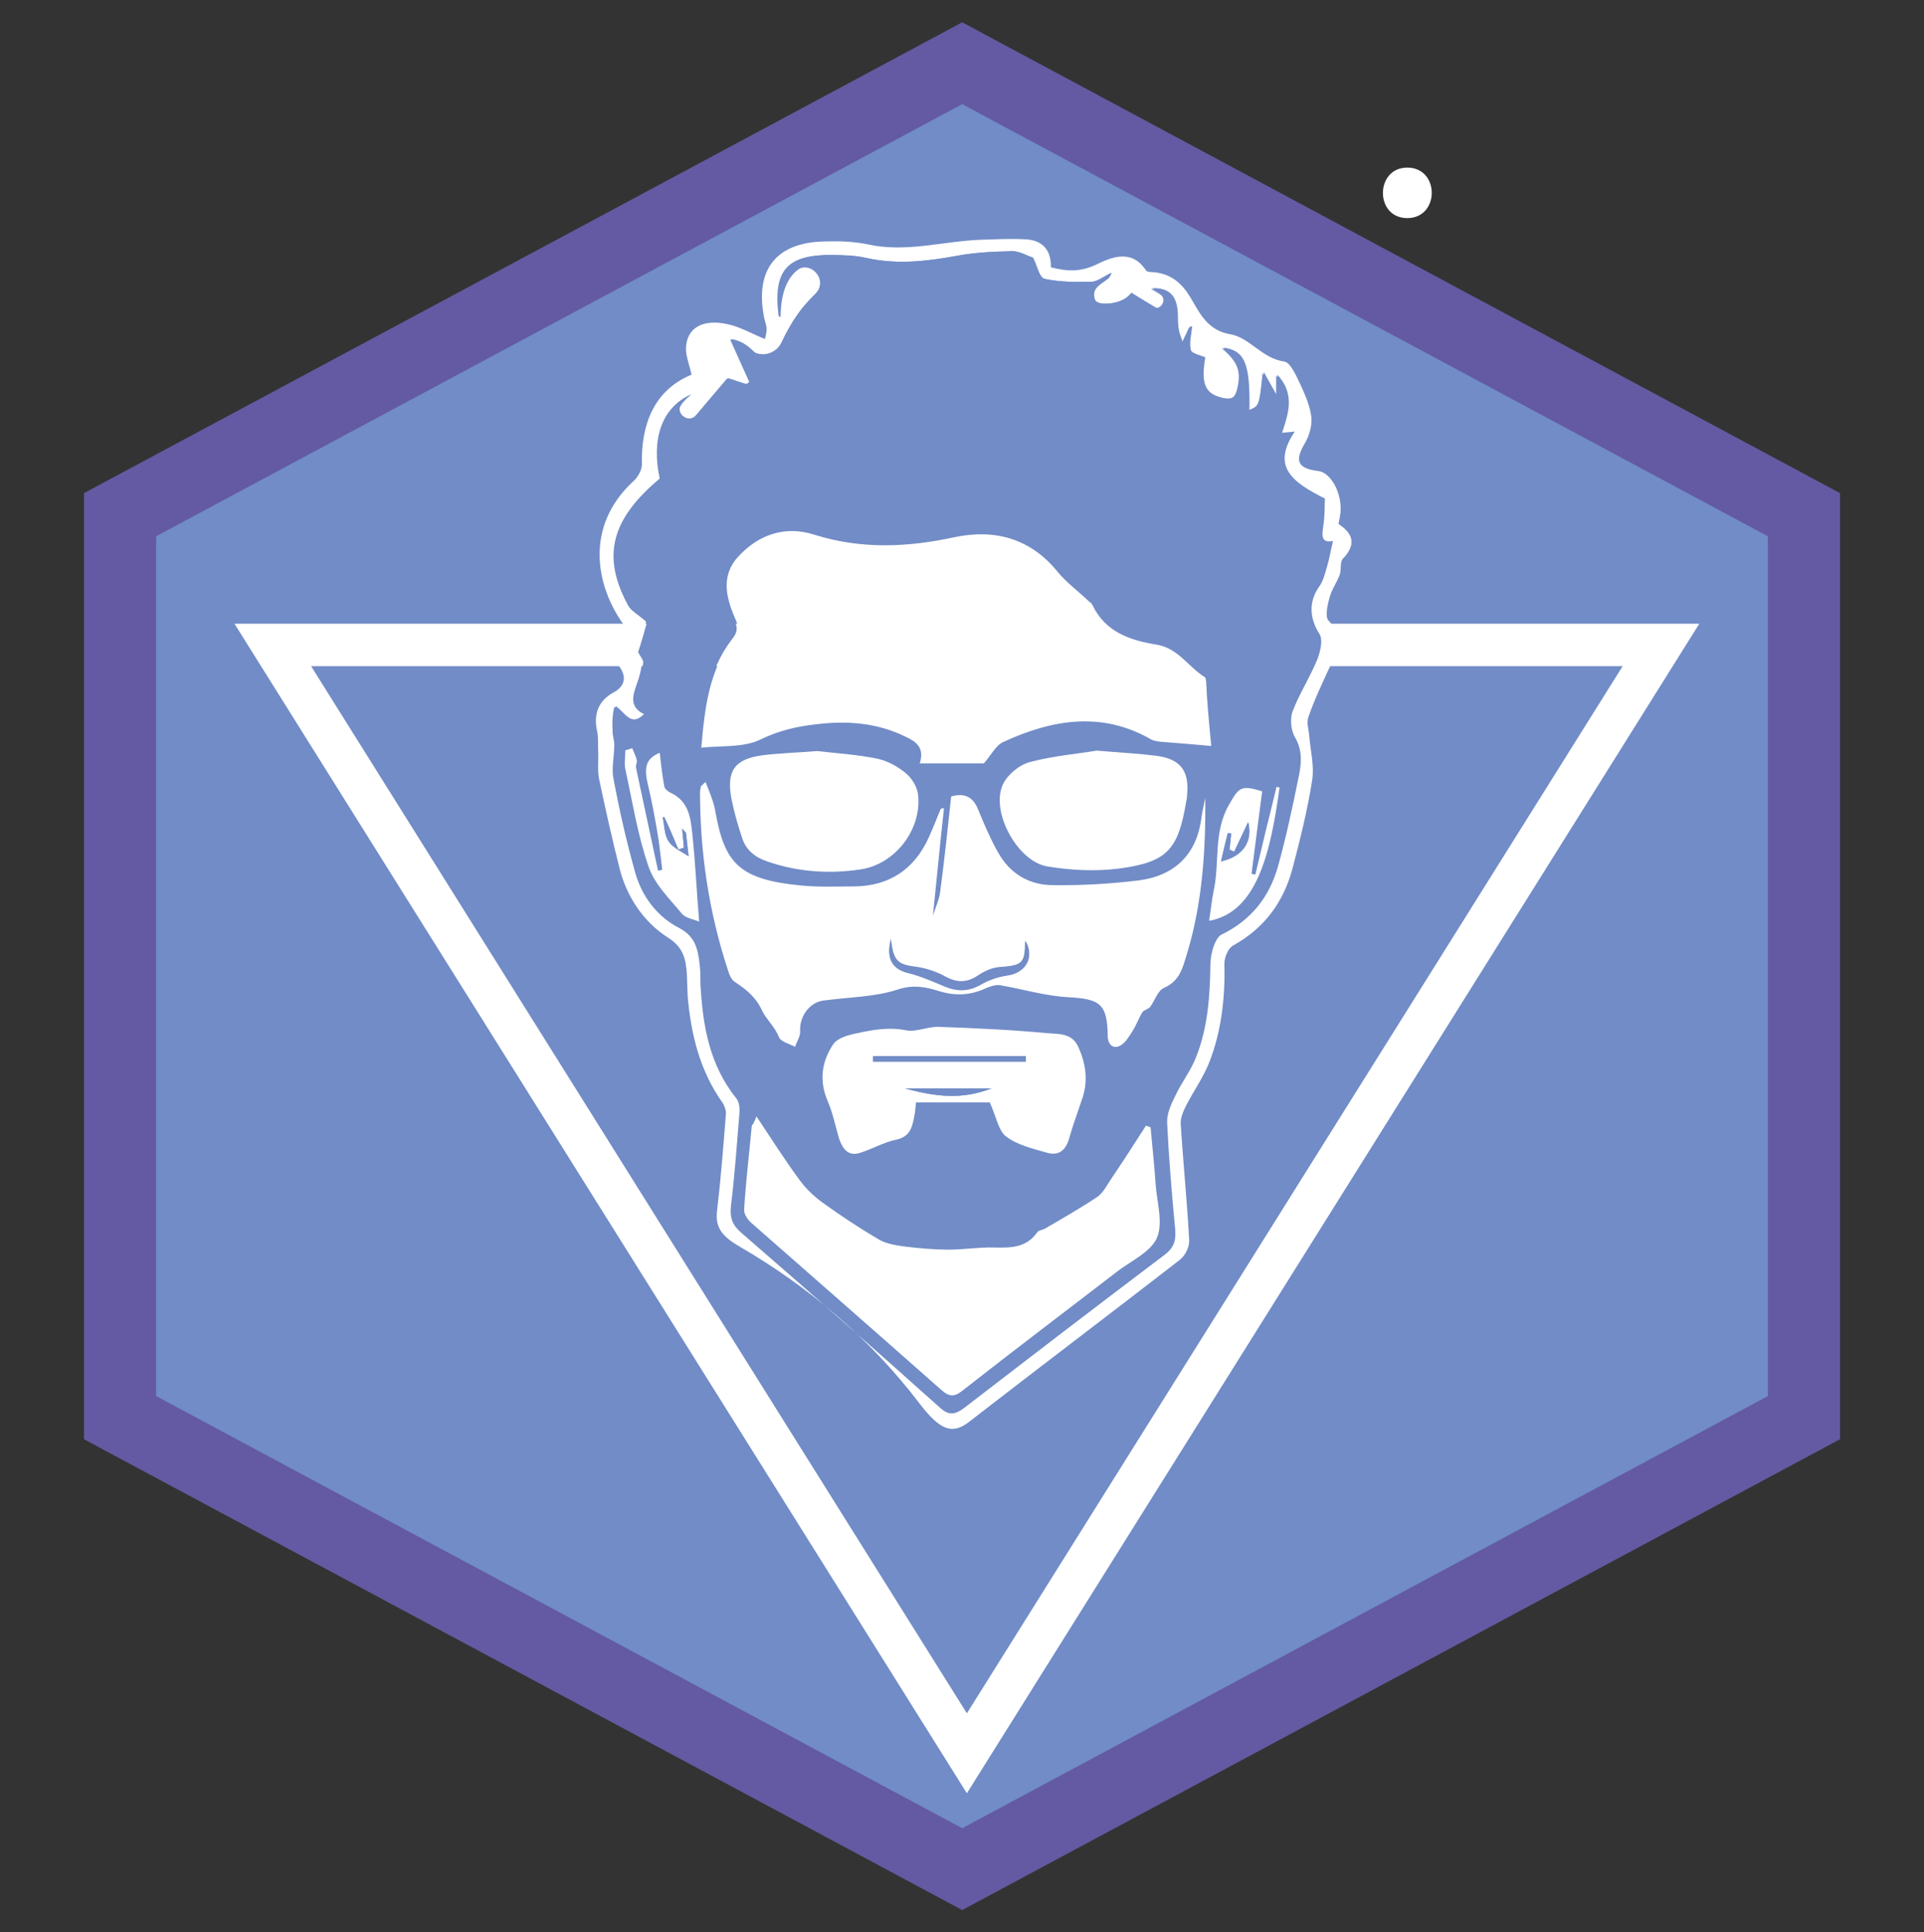 <?xml version="1.0" encoding="utf-8"?>
<!-- Generator: Adobe Illustrator 27.0.0, SVG Export Plug-In . SVG Version: 6.00 Build 0)  -->
<svg version="1.1" id="Слой_1" xmlns="http://www.w3.org/2000/svg" xmlns:xlink="http://www.w3.org/1999/xlink" x="0px" y="0px"
	 viewBox="0 0 453.5 455.4" style="enable-background:new 0 0 453.5 455.4;" xml:space="preserve">
<rect x="0" y="0" width="453.5" height="455.4" fill="#333333" stroke="none"/>
<style type="text/css">
	.st0{fill-rule:evenodd;clip-rule:evenodd;fill:#718CC7;stroke:#635AA3;stroke-width:17;stroke-miterlimit:10;}
	.st1{fill:none;stroke:#FFFFFF;stroke-width:10;stroke-miterlimit:10;}
	.st2{fill:#FFFFFF;}
	.st3{fill:#718CC7;}
</style>
<polygon class="st0" points="28.3,121.3 28.3,334.1 226.8,440.5 425.2,334.1 425.2,121.3 226.8,14.9 "/>
<polygon class="st1" points="227.9,413.2 391.5,152 64.3,152 "/>
<g>
	<path class="st2" d="M163,88.3c-0.5-2.4-1.4-4.4-1.3-6.4c0.2-4.6,3.9-6.8,9.8-5.5c2.9,0.6,5.6,2.2,8.8,3.5c0.1-0.5,0.4-1.4,0.4-2.3
		s-0.4-1.8-0.6-2.8c-2.2-11.2,2.8-17.7,14.3-17.9c3.4-0.1,6.9,0,10.2,0.7c9,2,17.8-0.8,26.7-1.1c3.5-0.1,6.9-0.3,10.4-0.1
		c4.1,0.2,6.1,2.6,6,6.6c3.9,1,7.1,1.1,10.8-0.7c3.7-1.8,8.3-3.6,11.6,1.4c0.3,0.5,1.5,0.4,2.3,0.5c3.8,0.5,6.2,2.6,8.2,5.9
		c2.2,3.7,4,7.8,9.5,8.7c4.5,0.8,7.4,5.7,12.6,6.4c1.5,0.2,2.9,3.5,3.9,5.6c1.1,2.4,2.2,5,2.5,7.5c0.2,2-0.5,4.4-1.5,6.1
		c-2.5,4.2-1.8,6,3.1,6.6c2.8,0.3,5.4,4.7,5.3,9.1c0,1.1-0.3,2.1-0.5,3.4c3.4,2.2,4.3,4.8,1,8.2c-0.7,0.8-0.3,2.5-0.7,3.7
		c-0.7,1.9-1.9,3.5-2.4,5.4c-0.5,1.7-1.1,4.5-0.3,5.4c4,4.1,1.8,7.8,0,11.7c-1.7,3.7-3.4,7.3-4.7,11.1c-0.5,1.3,0.1,3,0.2,4.5
		c0.3,3.4,1.2,7,0.7,10.3c-1.1,7-2.8,13.9-4.6,20.7c-2.1,8-6.6,14.2-14,18.3c-1.2,0.6-2.1,2.8-2.1,4.3c0.2,8.1-0.7,16.1-3.7,23.6
		c-1.4,3.4-3.6,6.5-5.3,9.8c-0.7,1.4-1.4,3-1.3,4.5c0.6,9.1,1.5,18.1,2,27.2c0.1,1.6-0.9,3.7-2.2,4.7
		c-16.5,12.8-33.2,25.4-49.7,38.2c-4,3.1-6.9,1.9-11.7-4.4c-11.5-15.1-26.1-27.5-42.5-37c-4.1-2.4-5.6-4.5-5.2-8.2
		c0.9-7.6,1.5-15.3,2.1-22.9c0.1-0.8-0.3-1.9-0.7-2.6c-5.4-7.5-7.5-16.1-8.3-25.1c-0.1-1.8-0.1-3.5-0.2-5.3
		c-0.2-3.6-0.9-6.4-4.4-8.6c-5.8-3.7-9.7-9.6-11.4-16.1c-1.8-7.1-3.4-14.2-4.9-21.4c-0.4-2-0.1-4.2-0.2-6.3
		c-0.1-1.7,0.1-3.5-0.3-5.1c-0.8-3.9,0.4-7,3.9-8.9c2.8-1.5,3.2-3.8,1.2-6.4c-1.5-2-1.3-3.7,0.8-5.1c1.9-1.3,1.9-2.4,0.4-4.5
		c-6.4-8.8-9.5-23,2.4-33.9c1-0.9,2-2.7,1.9-4C151.1,100.3,154,92,163,88.3z M266.7,69c-0.1,0.1-0.6,0.7-1.3,1.2
		c-2.3,1.6-7,1.9-7.5,0.4c-1-2.9,1.8-3.7,3.3-5.1c0.1-0.1,0.2-0.3,0.7-1.2c-1.9,0.9-3.2,2-4.6,2.1c-3.8,0.1-7.7,0.1-11.3-0.7
		c-1.1-0.2-1.7-3.1-2.7-5c-1.4-0.4-3.1-1.6-4.9-1.5c-4.4,0.1-8.8,0.3-13,1.1c-7.1,1.3-14.1,2.1-21.3,0.5c-2.5-0.6-5.2-0.6-7.8-0.7
		c-10.8-0.2-14.1,3.6-12.8,14.2c0,0.1,0.1,0.3,0.3,0.5c0-5.4,1.4-8.9,3.7-10.9c3.4-2.9,7.9,2.1,4.7,5.3c-1.5,1.5-2.9,3-4.1,4.7
		c-1.5,2.1-2.8,4.4-3.9,6.8c-1.4,2.9-5.1,3.7-7.5,1.6c-1.3-1.1-2.8-2-4.6-2.3c1.4,3.2,3,6.6,4.5,10c-0.3,0.4-0.4,0.4-0.7,0.8
		l-4.6-1.5c-2.5,2.9-4.8,5.7-7.2,8.5c-1.8,2.2-5.2-0.5-3.4-2.7c0.5-0.7,1.2-1.3,2-2c-6.8,3-9.2,10.5-7.2,19.7
		c-11.5,9.6-13.7,18.3-7.5,29.8c0.7,1.4,2.4,2.2,4.3,3.9c-0.7,2.2-1.6,5.2-2.2,7.4c0.6,1.1,1.3,1.9,1.2,2.5
		c-0.2,1.6-0.6,3.2-1.2,4.8c-1,2.8-1.8,5.4,1.7,7.1c-3.5,3.5-4.7-0.3-7-1.7c-0.5,2-0.5,4-0.4,5.9c0,1,0.4,2,0.4,3
		c0,2.7-0.7,5.5-0.2,8c1.4,7.5,3.1,15,5.2,22.4c1.6,5.5,5.2,10.2,10.3,12.8c3.8,2,4.4,5,4.8,8.5c0.2,1.5,0.2,3.1,0.2,4.6
		c0.5,9.8,2.1,19.2,8.5,27.1c0.6,0.8,0.8,2.2,0.7,3.3c-0.6,7.3-1.1,14.6-2,21.9c-0.3,2.7,0.2,4.5,2.4,6.4
		c15.7,13.6,31.3,27.3,46.8,41.2c2.1,1.9,3.5,1.8,5.7,0.1c15.6-12.1,31.2-24.1,47-35.9c2.2-1.7,2.7-3.4,2.5-6
		c-0.8-8.3-1.5-16.7-1.9-25.1c-0.1-2.1,1.1-4.4,2-6.5c1.5-3,3.6-5.8,4.8-8.9c2.8-7,3.3-14.4,3.4-21.9c0-2.5,1.1-6.4,2.8-7.2
		c7-3.4,11.1-8.8,13.1-15.8c2-6.8,3.5-13.7,4.8-20.7c0.6-3.3,1.2-6.6-0.8-9.9c-1-1.6-1.2-4.3-0.5-6.1c1.6-4.2,4.1-8.1,5.8-12.2
		c0.8-1.8,1.4-4.7,0.5-6c-2.3-3.7-2.7-7.5-0.1-11.1c1-1.4,1.4-3.2,1.9-4.8c0.6-2,0.9-4,1.4-6c-3.1,0.6-2.5-1.8-2.2-4.2
		c0.3-2.3,0.3-4.6,0.3-5.8c-7.5-3.9-12.7-7.4-7.1-15.8l-3,0.3c1.5-4.6,3.1-9.1-1.1-13.7v5.1c-1.1-2-2-3.6-3.2-5.7
		c-0.8,7.8-0.8,7.8-3.4,8.9c0.3-11-1-14-6.2-14.7c3.8,3.2,4.6,5.4,3.6,9.6c-0.5,2.1-1.5,2.7-3.5,2.3c-4.4-0.9-5.5-3.2-4.3-9.6
		c-1.2-0.6-3.2-0.9-3.4-1.7c-0.4-1.7,0.1-3.7,0.3-5.5c-0.1,0-0.3,0-0.4-0.1c-0.5,1.1-1,2.2-1.8,3.8c-0.4-1.5-0.8-2.4-1-3.4
		c-0.2-1.3-0.1-2.6-0.2-3.9c-0.4-3.9-2.3-5.6-6-5.5c0.7,0.4,1.5,0.8,2.2,1.3c1.8,1.3-0.1,4.1-2,2.9L266.7,69z"/>
	<path class="st3" d="M266.7,69c2.9,1.8,5.4,3.3,8.2,4.9c1.4-4.1-1.2-4.9-3.3-6c3.8-0.1,5.7,1.6,6,5.5c0.1,1.3,0,2.6,0.2,3.9
		c0.1,1,0.5,1.9,1,3.4c0.7-1.5,1.3-2.6,1.8-3.8c0.1,0,0.3,0,0.4,0.1c-0.2,1.9-0.7,3.8-0.3,5.5c0.2,0.8,2.2,1.2,3.4,1.7
		c-1.1,6.4,0,8.7,4.3,9.6c2,0.4,3-0.2,3.5-2.3c1-4.3,0.2-6.5-3.6-9.6c5.1,0.7,6.4,3.7,6.2,14.7c2.6-1.1,2.6-1.1,3.4-8.9
		c1.2,2.2,2.1,3.7,3.2,5.7c0-1.7,0-3,0-5.1c4.2,4.6,2.6,9.1,1.1,13.7c1.2-0.1,2-0.2,3-0.3c-5.7,8.4-0.4,12,7.1,15.8
		c-0.1,1.2,0,3.5-0.3,5.8c-0.3,2.4-1,4.8,2.2,4.2c-0.5,2-0.8,4-1.4,6c-0.5,1.7-0.9,3.5-1.9,4.8c-2.5,3.6-2.2,7.5,0.1,11.1
		c0.9,1.4,0.2,4.2-0.5,6c-1.7,4.2-4.2,8-5.8,12.2c-0.7,1.8-0.4,4.5,0.5,6.1c2,3.3,1.5,6.7,0.8,9.9c-1.4,6.9-2.9,13.9-4.8,20.7
		c-2,7-6.2,12.5-13.1,15.8c-1.7,0.8-2.8,4.7-2.8,7.2c-0.1,7.5-0.6,14.9-3.4,21.9c-1.2,3.1-3.4,5.9-4.8,8.9c-1,2-2.1,4.3-2,6.5
		c0.4,8.4,1.1,16.7,1.9,25.1c0.2,2.6-0.2,4.3-2.5,6c-15.7,11.9-31.4,23.9-47,35.9c-2.2,1.7-3.5,1.8-5.7-0.1
		c-15.5-13.8-31.1-27.5-46.8-41.2c-2.2-1.9-2.7-3.7-2.4-6.4c0.9-7.3,1.4-14.6,2-21.9c0.1-1.1,0-2.5-0.7-3.3
		c-6.4-7.9-8-17.3-8.5-27.1c-0.1-1.5,0-3.1-0.2-4.6c-0.5-3.7-1.1-6.8-5.4-8.8c-5.2-2.3-8.3-7.5-9.8-12.9c-2.1-7.3-3.7-14.6-5.1-22
		c-0.5-2.6,0.2-5.4,0.2-8c0-1-0.4-2-0.4-3c-0.1-1.9,0-3.8,0.4-5.9c2.3,1.4,3.5,5.2,7,1.7c-3.5-1.8-2.7-4.4-1.7-7.1
		c0.6-1.5,1-3.2,1.2-4.8c0.1-0.6-0.6-1.4-1.2-2.5c0.7-2.1,1.6-5.2,2.2-7.4c-1.9-1.7-3.6-2.6-4.3-3.9c-6.2-11.5-4-20.2,7.5-29.8
		c-2-9.2,0.4-16.7,7.2-19.7c-3.2,2.6-4.5,5-2.3,9c3.7-4.4,7.1-8.4,10.9-12.8c0.8,0.3,2.5,0.8,4.3,1.4c0.3-0.2,0.7-0.4,1-0.6
		c-1.5-3.4-3.1-6.9-4.5-10c4.2,0.7,6.7,4.3,8.7,7.7c2.3-4.5,4.1-9.6,7.2-13.8c3.1-4.2,7.4-7.5,11-11.1c-7.9-2.5-15.3-0.4-15.3,12.1
		c-0.1-0.2-0.2-0.3-0.3-0.5c-1.3-10.6,2-14.3,12.8-14.2c2.6,0,5.2,0.1,7.8,0.7c7.2,1.6,14.2,0.8,21.3-0.5c4.3-0.8,8.7-1,13-1.1
		c1.8,0,3.6,1.1,4.9,1.5c1,1.9,1.5,4.7,2.7,5c3.7,0.8,7.5,0.8,11.3,0.7c1.3,0,2.7-1.2,4.6-2.1c-0.5,0.8-0.5,1-0.7,1.2
		c-1.5,1.4-4.3,2.2-3.3,5.1c0.5,1.5,5.3,1.2,7.5-0.4C266,69.8,266.6,69.1,266.7,69z M285.5,175.8c-0.5-5.3-1-10.2-1.5-15.1
		c0-0.3-0.1-0.9-0.3-1c-3.9-2.4-6.3-6.9-11.5-7.7c-6.2-1-12-3-15-9.3c-0.2-0.5-0.8-0.8-1.2-1.2c-2.3-2.1-4.9-4-6.9-6.5
		c-6.4-8-14.9-10.4-24.4-8.3c-11.2,2.4-22.1,2.9-33.1-0.6c-6.9-2.2-13.2,0-18,5.3c-4.1,4.6-2.6,10-0.4,15c0.8,1.8,0.5,2.8-0.7,4.3
		c-5.7,7.4-6.7,16.3-7.5,25.6c5-0.6,10-0.1,13.9-1.9c4.3-2.1,8.6-3.1,13.1-3.6c7.2-0.9,14.4-0.4,21.1,2.9c2.4,1.2,4.5,2.6,3.4,6.3
		c5.5,0,10.7,0,15.1,0c1.7-1.9,2.8-4.2,4.5-5c11.5-5.3,23.2-7.4,35-0.6c0.6,0.3,1.3,0.4,2,0.5C277.2,175.2,281.1,175.4,285.5,175.8z
		 M222.5,190.5c-0.2-0.1-0.5-0.1-0.7-0.2c-0.9,2.3-1.8,4.5-2.8,6.7c-3.4,7.6-9.3,11.4-17.5,11.5c-4.1,0.1-8.3,0.2-12.4-0.2
		c-14.8-1.4-18.2-5.2-20.4-17.5c-0.3-1.5-0.8-2.9-1.3-4.4c-0.3-0.9-0.7-1.7-1-2.5c-0.4,0.3-0.7,0.7-1.1,1c-0.1,0.4-0.2,0.9-0.2,1.3
		c0,14.4,2.1,28.4,6.6,42.1c0.3,1,0.8,2.1,1.6,2.7c2.6,1.8,4.8,3.5,6.4,6.7c1,2,3,3.8,4,6.3c0.4,1.1,2.5,1.6,3.8,2.3
		c0.4-1.2,1.3-2.5,1.2-3.7c-0.2-3.4,2.2-6.7,5.5-7.2c5.9-0.8,12-0.8,17.5-2.6c3.6-1.2,6.6-0.6,9.5,0.3c4.1,1.3,7.7,1.1,11.5-0.7
		c1-0.5,2.2-0.8,3.2-0.6c5.3,0.9,10.5,2.5,15.8,2.8c7.9,0.5,9.4,1.6,9.5,9.2c0,1.8,1.2,3.2,3,2.2c1.3-0.7,2.1-2.2,2.9-3.5
		c0.9-1.4,1.4-3,2.3-4.4c0.4-0.6,1.3-0.7,1.8-1.2c1.2-1.5,1.9-3.9,3.3-4.5c3.7-1.6,4.4-4.9,5.4-8.1c3.6-11.9,4.4-24.1,4.3-36.7
		c-0.3,1.7-0.7,3.1-0.9,4.6c-1.1,8.9-6.3,13.9-14.9,14.9c-6.6,0.8-13.4,1.2-20.1,1.1c-5.6-0.1-10.3-2.8-13-7.8
		c-1.8-3.2-3.2-6.6-4.6-9.9c-1.3-3-3.3-4.1-6.4-3.2c-0.9,7.6-1.7,15.1-2.6,22.5c-0.2,1.7-1,3.4-1.7,5.6
		C220.8,206.9,221.7,198.7,222.5,190.5z M178.3,263.1c-0.6,1.4-0.8,1.8-0.9,2.2c-0.7,6.6-1.4,13.1-1.8,19.7c-0.1,1,0.9,2.4,1.7,3.2
		c14.9,13.1,29.8,26.2,44.7,39.3c1.9,1.6,3.1,1.8,5.1,0.2c12.1-9.4,24.3-18.7,36.5-28.1c3.3-2.5,7.9-4.5,9.3-7.9
		c1.5-3.5,0-8.3-0.3-12.5c-0.3-4.5-0.8-9-1.2-13.5c-0.4-0.1-0.7-0.2-1.1-0.4c-2.8,4.3-5.6,8.7-8.5,13c-0.9,1.3-1.7,2.9-3,3.8
		c-4,2.6-8.1,5-12.2,7.4c-0.6,0.4-1.5,0.4-1.9,0.9c-2.6,3.7-6.3,3.7-10.2,3.6c-3.6-0.1-7.2,0.5-10.7,0.5c-3.4,0-6.7-0.3-10.1-0.7
		c-2.1-0.3-4.4-0.6-6.2-1.6c-4.6-2.7-9-5.6-13.3-8.7c-2.1-1.5-4.1-3.4-5.6-5.5C185,273.4,182,268.5,178.3,263.1z M233.3,259.8
		c1.5,3.3,2,6.6,3.9,8c2.7,2,6.4,2.9,9.8,3.9c2.7,0.8,4.3-0.6,5.1-3.4c0.9-3.3,2.1-6.5,3.2-9.7c1.3-4.1,0.7-8.1-1.1-12
		c-1.5-3.2-4.7-2.8-7.1-3.1c-8.5-0.8-17.1-1.2-25.7-1.5c-2.6-0.1-5.3,1.3-7.8,0.8c-4-0.8-7.7-0.1-11.5,0.7c-2,0.4-4.6,1.1-5.6,2.6
		c-2.7,4.1-3.4,8.6-1.3,13.4c1.2,2.8,1.7,6,2.7,8.9c0.7,2.3,2.1,4.2,4.9,3.3c2.9-0.9,5.6-2.5,8.5-3.1c3.3-0.7,3.8-3,4.3-5.5
		c0.2-1,0.2-2,0.4-3.3C222,259.8,228,259.8,233.3,259.8z M192.6,177c-4.9,0.4-8.9,0.5-12.8,1.1c-6.6,0.9-8.5,3.7-7.3,10.2
		c0.6,3.1,1.5,6.2,2.5,9.2c0.9,2.9,3,4.6,5.9,5.6c7.2,2.5,14.5,3,22,1.9c8.1-1.2,14.5-9.4,13.6-17.6c-0.2-1.8-1.4-3.9-2.8-5
		c-1.9-1.6-4.4-3-6.8-3.5C201.9,177.8,196.8,177.5,192.6,177z M258.5,176.9c-4.1,0.7-10.1,1.2-15.8,2.8c-2.6,0.7-5.6,3.3-6.5,5.7
		c-2.5,6.5,3.9,17.7,10.7,18.9c5.5,0.9,11.3,1.2,16.8,0.5c11.4-1.5,14-4.5,15.9-15.8c0.1-0.5,0.1-0.9,0.2-1.4
		c0.6-5.9-1.6-8.7-7.4-9.4C268.4,177.7,264.5,177.4,258.5,176.9z M149,176.3c-0.5,0.2-1.1,0.4-1.6,0.6c0,1.5-0.3,3,0,4.5
		c1.7,7.7,2.9,15.6,5.5,23c1.4,4.1,4.9,7.5,7.8,11c0.9,1.1,2.7,1.3,4.1,1.9c-0.5-7.2-0.9-13.9-1.6-20.5c-0.4-3.9-0.8-8-5.2-9.9
		c-0.6-0.3-1.3-0.8-1.4-1.4c-0.5-2.6-0.7-5.3-1.1-8c-3.3,1.3-3.9,3.4-2.7,7.9c0.8,3.3,1.5,6.7,2,10c0.5,3.2,0.9,6.5,1.3,9.7
		c-0.3,0.1-0.6,0.1-1,0.2c-1.7-8.1-3.5-16.2-5.2-24.3c-0.1-0.5,0.3-1.2,0.2-1.7C149.9,178.2,149.4,177.3,149,176.3z M301.6,185.6
		c-0.3,0-0.6-0.1-0.8-0.1c-0.9,3.5-1.7,7-2.6,10.6c-0.8,3.4-1.6,6.7-2.4,10.1c-0.3-0.1-0.6-0.2-0.9-0.2c0.9-6.5,1.7-12.9,2.5-19.4
		c-5-1.6-5.5-0.9-7.9,3.3c-3.6,6.4-2.1,13.4-3.5,20c-0.5,2.3-0.7,4.7-1.1,7.2C296.2,215,299.4,200.9,301.6,185.6z"/>
	<path class="st2" d="M285.5,175.8c-4.4-0.4-8.3-0.7-12.1-1c-0.7-0.1-1.4-0.2-2-0.5c-11.8-6.8-23.5-4.7-35,0.6
		c-1.7,0.8-2.8,3.1-4.5,5c-4.4,0-9.6,0-15.1,0c1.2-3.8-1-5.2-3.4-6.3c-6.7-3.3-13.9-3.8-21.1-2.9c-4.5,0.5-8.8,1.5-13.1,3.6
		c-3.9,1.9-8.9,1.4-13.9,1.9c0.8-9.3,1.8-18.2,7.5-25.6c1.2-1.5,1.5-2.5,0.7-4.3c-2.2-5-3.8-10.3,0.4-15c4.8-5.3,11.1-7.5,18-5.3
		c11.1,3.5,22,3,33.1,0.6c9.5-2,18,0.3,24.4,8.3c2,2.4,4.6,4.3,6.9,6.5c0.4,0.4,1,0.7,1.2,1.2c3,6.3,8.8,8.3,15,9.3
		c5.2,0.8,7.6,5.3,11.5,7.7c0.2,0.1,0.2,0.6,0.3,1C284.5,165.6,285,170.5,285.5,175.8z"/>
	<path class="st2" d="M222.5,190.5c-0.9,8.2-1.7,16.4-2.6,25.3c0.7-2.2,1.5-3.9,1.7-5.6c1-7.5,1.8-15,2.6-22.5
		c3.2-0.9,5.2,0.1,6.4,3.2c1.4,3.4,2.8,6.7,4.6,9.9c2.8,5.1,7.4,7.8,13,7.8c6.7,0.1,13.4-0.3,20.1-1.1c8.6-1.1,13.8-6.1,14.9-14.9
		c0.2-1.5,0.6-3,0.9-4.6c0.1,12.5-0.7,24.8-4.3,36.7c-1,3.2-1.6,6.4-5.4,8.1c-1.5,0.6-2.2,3-3.3,4.5c-0.4,0.5-1.4,0.7-1.8,1.2
		c-0.9,1.4-1.4,3-2.3,4.4c-0.8,1.3-1.7,2.8-2.9,3.5c-1.8,1-3-0.4-3-2.2c-0.1-7.6-1.7-8.8-9.5-9.2c-5.3-0.3-10.5-1.9-15.8-2.8
		c-1-0.2-2.2,0.2-3.2,0.6c-3.8,1.8-7.4,2-11.5,0.7c-2.9-0.9-5.9-1.5-9.5-0.3c-5.5,1.8-11.7,1.8-17.5,2.6c-3.3,0.4-5.7,3.8-5.5,7.2
		c0.1,1.2-0.8,2.5-1.2,3.7c-1.3-0.7-3.4-1.2-3.8-2.3c-1-2.5-3.1-4.3-4-6.3c-1.5-3.2-3.7-4.9-6.4-6.7c-0.8-0.5-1.3-1.7-1.6-2.7
		c-4.5-13.7-6.6-27.7-6.6-42.1c0-0.4,0.2-0.9,0.2-1.3c0.4-0.3,0.7-0.7,1.1-1c0.3,0.8,0.7,1.7,1,2.5c0.5,1.4,1.1,2.9,1.3,4.4
		c2.2,12.3,5.6,16.1,20.4,17.5c4.1,0.4,8.3,0.2,12.4,0.2c8.2-0.1,14.1-4,17.5-11.5c1-2.2,1.9-4.5,2.8-6.7
		C222,190.4,222.3,190.5,222.5,190.5z M210,221.3c-1.2,4.7,0.4,7.1,3.9,8c2.9,0.7,5.7,1.9,8.5,3.1c3,1.3,5.7,1.4,8.7-0.3
		c1.9-1.1,4.2-1.9,6.4-2.2c4.3-0.6,6.4-4.4,4.1-8.1c0,5.3-0.6,5.7-6.1,6.2c-1.8,0.1-3.6,1-5.1,2c-2.7,1.8-5.1,1.7-7.9,0.1
		c-2.1-1.2-4.5-1.9-6.9-2.2C211.6,227.3,210.5,226.4,210,221.3z"/>
	<path class="st2" d="M178.3,263.1c3.6,5.4,6.7,10.3,10.1,14.9c1.5,2.1,3.5,4,5.6,5.5c4.3,3.1,8.7,6,13.3,8.7c1.8,1,4.1,1.3,6.2,1.6
		c3.3,0.4,6.7,0.7,10.1,0.7c3.6,0,7.2-0.6,10.7-0.5c3.9,0.1,7.6,0.1,10.2-3.6c0.3-0.5,1.3-0.5,1.9-0.9c4.1-2.4,8.3-4.8,12.2-7.4
		c1.3-0.9,2.1-2.4,3-3.8c2.9-4.3,5.7-8.6,8.5-13c0.4,0.1,0.7,0.2,1.1,0.4c0.4,4.5,0.9,9,1.2,13.5c0.3,4.2,1.8,9,0.3,12.5
		c-1.4,3.3-6,5.4-9.3,7.9c-12.2,9.4-24.4,18.6-36.5,28.1c-2,1.6-3.2,1.5-5.1-0.2c-14.8-13.1-29.8-26.2-44.7-39.3
		c-0.9-0.8-1.8-2.1-1.7-3.2c0.4-6.6,1.2-13.2,1.8-19.7C177.5,264.9,177.8,264.5,178.3,263.1z"/>
	<path class="st2" d="M233.3,259.8c-5.3,0-11.3,0-17.4,0c-0.1,1.3-0.2,2.3-0.4,3.3c-0.5,2.6-1,4.8-4.3,5.5c-2.9,0.6-5.6,2.2-8.5,3.1
		c-2.8,0.9-4.1-1-4.9-3.3c-0.9-3-1.5-6.1-2.7-8.9c-2.1-4.8-1.4-9.4,1.3-13.4c1-1.5,3.6-2.2,5.6-2.6c3.7-0.8,7.5-1.5,11.5-0.7
		c2.4,0.5,5.2-0.9,7.8-0.8c8.6,0.3,17.2,0.7,25.7,1.5c2.4,0.2,5.6-0.1,7.1,3.1c1.8,3.9,2.4,7.8,1.1,12c-1.1,3.3-2.3,6.5-3.2,9.7
		c-0.8,2.8-2.4,4.1-5.1,3.4c-3.4-1-7.1-1.8-9.8-3.9C235.3,266.4,234.8,263.1,233.3,259.8z M241.8,250.2c0-0.4,0-0.9,0-1.3
		c-12,0-24,0-36,0c0,0.4,0,0.9,0,1.3C217.8,250.2,229.8,250.2,241.8,250.2z M213.3,256.5c7.3,2,13.5,2.7,20.4,0
		C226.8,256.5,220.6,256.5,213.3,256.5z"/>
	<path class="st2" d="M192.6,177c4.2,0.5,9.3,0.8,14.2,1.8c2.4,0.5,4.9,1.9,6.8,3.5c1.4,1.2,2.6,3.2,2.8,5
		c0.9,8.2-5.4,16.4-13.6,17.6c-7.4,1.1-14.8,0.6-22-1.9c-2.9-1-5-2.7-5.9-5.6c-1-3-1.9-6.1-2.5-9.2c-1.2-6.5,0.7-9.3,7.3-10.2
		C183.7,177.5,187.7,177.4,192.6,177z"/>
	<path class="st2" d="M258.5,176.9c5.9,0.5,9.9,0.7,13.9,1.2c5.8,0.7,8,3.5,7.4,9.4c0,0.5-0.1,0.9-0.2,1.4
		c-1.9,11.4-4.5,14.3-15.9,15.8c-5.5,0.7-11.3,0.4-16.8-0.5c-6.9-1.1-13.2-12.4-10.7-18.9c0.9-2.4,3.9-5,6.5-5.7
		C248.4,178.1,254.4,177.6,258.5,176.9z"/>
	<path class="st2" d="M149,176.3c0.4,1,0.9,1.9,1.1,2.9c0.1,0.5-0.3,1.2-0.2,1.7c1.7,8.1,3.5,16.2,5.2,24.3c0.3-0.1,0.6-0.1,1-0.2
		c-0.4-3.2-0.7-6.5-1.3-9.7c-0.6-3.4-1.2-6.7-2-10c-1.1-4.5-0.6-6.5,2.7-7.9c0.3,2.7,0.6,5.4,1.1,8c0.1,0.5,0.8,1.1,1.4,1.4
		c4.4,2,4.8,6,5.2,9.9c0.7,6.6,1,13.3,1.6,20.5c-1.4-0.6-3.2-0.8-4.1-1.9c-2.9-3.5-6.4-6.9-7.8-11c-2.6-7.4-3.8-15.3-5.5-23
		c-0.3-1.4,0-3,0-4.5C148,176.7,148.5,176.5,149,176.3z M156.6,192.6c-0.1,0-0.2,0-0.4,0c0.4,1.9,0.4,4.2,1.4,5.7s3.1,2.4,4.7,3.5
		c-0.2-1.8-0.4-3.6-0.6-5.4c0-0.3-0.4-0.5-0.9-1.1c0.1,1.8,0.3,3.1,0.4,4.5c-0.4,0.1-0.8,0.3-1.3,0.4
		C158.9,197.7,157.8,195.1,156.6,192.6z"/>
	<path class="st2" d="M301.6,185.6c-2.1,15.3-5.3,29.4-16.6,31.4c0.4-2.5,0.6-4.9,1.1-7.2c1.4-6.6-0.1-13.6,3.5-20
		c2.4-4.2,2.8-4.9,7.9-3.3c-0.8,6.4-1.7,12.9-2.5,19.4c0.3,0.1,0.6,0.2,0.9,0.2c0.8-3.4,1.6-6.7,2.4-10.1c0.9-3.5,1.7-7,2.6-10.6
		C301,185.5,301.3,185.5,301.6,185.6z M287.8,203c5.4-1.2,7.5-4.9,6.4-9.2c-1,2.1-2.1,4.5-3.3,7c-0.4-0.2-0.7-0.3-1.1-0.5
		c0.1-1.3,0.2-2.6,0.4-3.8c-0.3,0-0.6-0.1-0.8-0.1C288.9,198.3,288.4,200.4,287.8,203z"/>
	<path class="st3" d="M210,221.3c0.5,5.1,1.6,6,5.7,6.5c2.4,0.3,4.8,1.1,6.9,2.2c2.8,1.6,5.2,1.7,7.9-0.1c1.5-1,3.4-1.9,5.1-2
		c5.5-0.4,6-0.8,6.1-6.2c2.2,3.7,0.2,7.5-4.1,8.1c-2.2,0.3-4.5,1.1-6.4,2.2c-3,1.7-5.7,1.6-8.7,0.3c-2.7-1.2-5.6-2.4-8.5-3.1
		C210.4,228.4,208.8,225.9,210,221.3z"/>
	<path class="st3" d="M241.8,250.2c-12,0-24,0-36,0c0-0.4,0-0.9,0-1.3c12,0,24,0,36,0C241.8,249.3,241.8,249.8,241.8,250.2z"/>
	<path class="st3" d="M213.3,256.5c7.2,0,13.5,0,20.4,0C226.8,259.2,220.6,258.5,213.3,256.5z"/>
	<path class="st3" d="M156.6,192.6c1.1,2.5,2.2,5.1,3.3,7.6c0.4-0.1,0.8-0.3,1.3-0.4c-0.1-1.4-0.2-2.7-0.4-4.5
		c0.5,0.6,0.8,0.8,0.9,1.1c0.2,1.8,0.4,3.6,0.6,5.4c-1.6-1.1-3.7-2-4.7-3.5s-1-3.8-1.4-5.7C156.4,192.6,156.5,192.6,156.6,192.6z"/>
	<path class="st3" d="M287.8,203c0.6-2.6,1.1-4.7,1.6-6.7c0.3,0,0.6,0.1,0.8,0.1c-0.1,1.3-0.2,2.6-0.4,3.8c0.4,0.2,0.7,0.3,1.1,0.5
		c1.1-2.4,2.3-4.8,3.3-7C295.3,198.1,293.2,201.8,287.8,203z"/>
</g>
<g>
	<g>
		<path class="st2" d="M331.7,51.4c7.7,0,7.7-11.9,0-11.9C324.1,39.5,324,51.4,331.7,51.4L331.7,51.4z"/>
	</g>
</g>
</svg>
